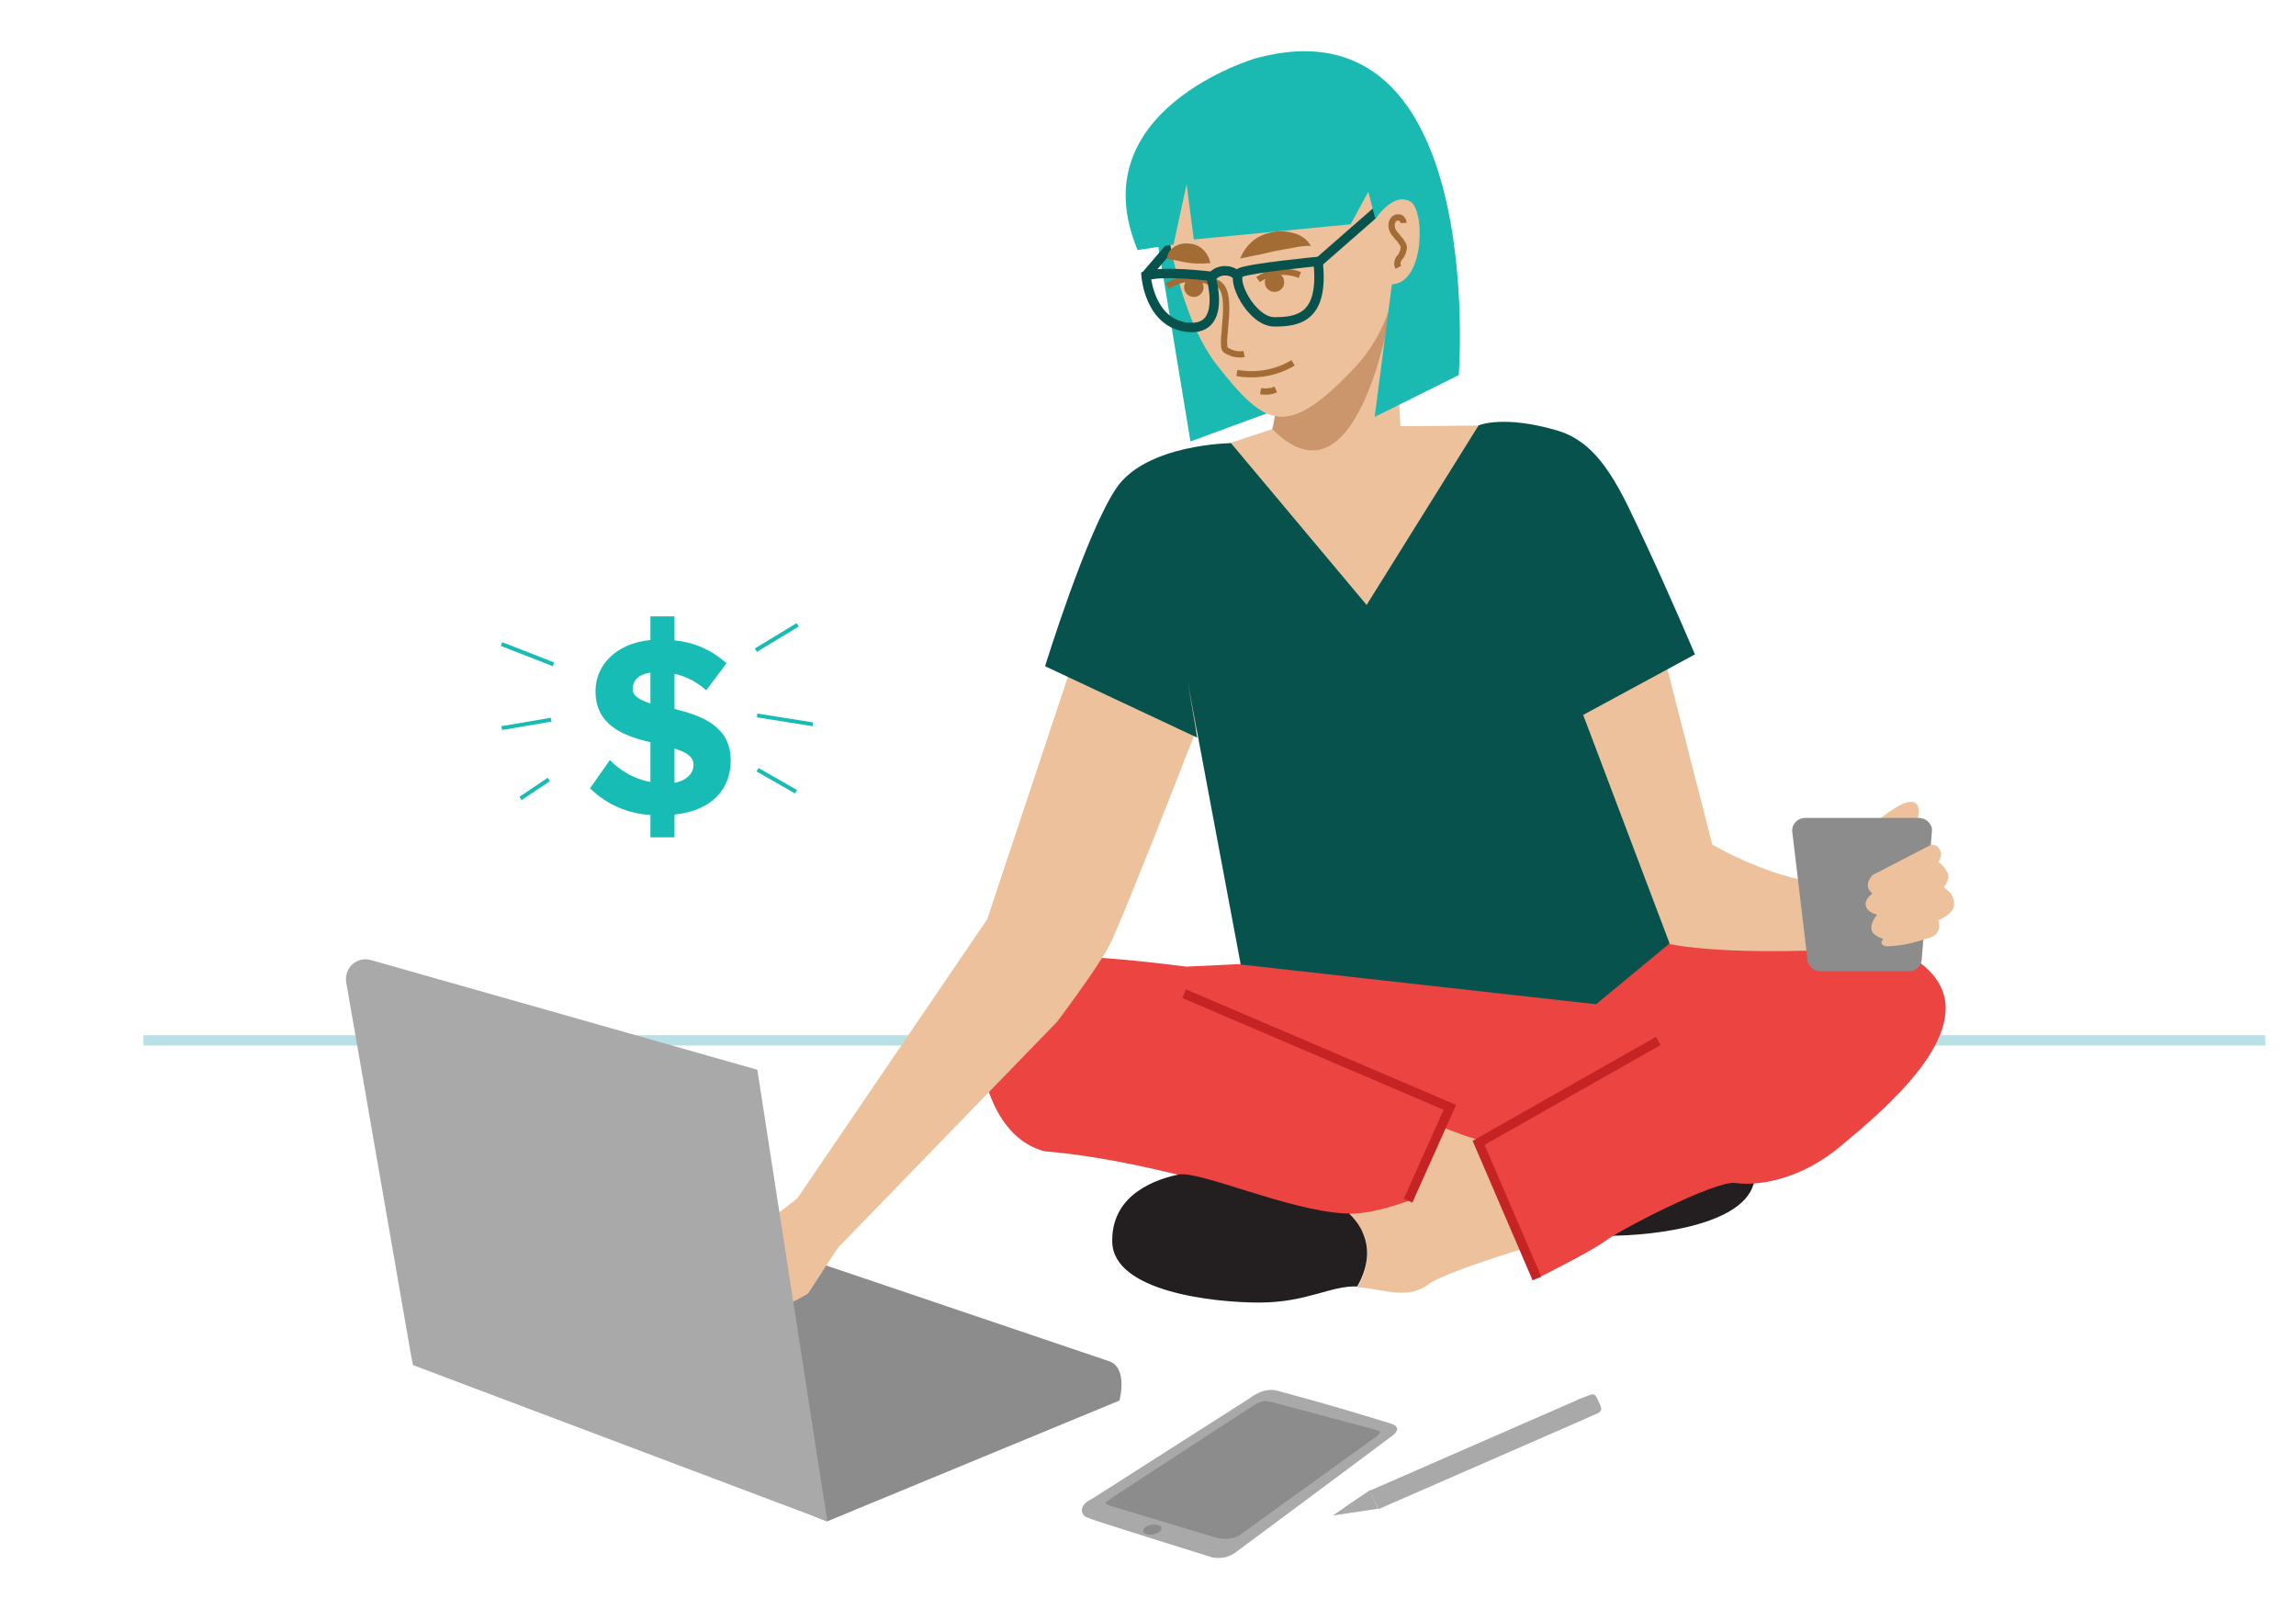 <svg width="448" height="314" viewBox="0 0 448 314" fill="none" xmlns="http://www.w3.org/2000/svg">
<path d="M161.376 296.869L218.429 273.289C219.171 270.239 219.088 266.529 216.45 265.622L146.041 241.795C145.546 241.63 144.969 241.548 144.392 241.712C143.815 241.795 143.32 242.125 142.99 242.454C142.578 242.867 142.331 243.361 142.166 243.856C142.001 244.351 142.001 244.928 142.166 245.505L155.522 292.911C155.935 294.643 157.913 295.55 161.376 296.869Z" fill="#8C8C8C"/>
<path d="M320.662 112.272L334.1 164.79C334.1 164.79 354.052 176.662 365.512 170.726L368.233 184.66L323.547 187.215L304.75 129.008L320.662 112.272Z" fill="#ECC19C"/>
<path d="M249.758 79.624L248.192 83.746L239.947 86.467L239.865 111.695L265.175 131.317L291.805 83.004L273.255 83.169L271.854 57.775L249.758 79.624Z" fill="#ECC19C"/>
<path fill-rule="evenodd" clip-rule="evenodd" d="M442 204H28V202H442V204Z" fill="#B7E1E4"/>
<path d="M325.608 184.164C325.608 184.164 336.821 186.967 367.243 184.741L321.981 225.552L281.747 235.116L211.503 206.672L194.354 191.172C194.354 191.172 185.945 182.762 231.455 188.616L325.608 184.164Z" fill="#EC4441"/>
<path d="M311.757 220.688C306.728 222.172 301.452 223.491 297.247 223.738C286.282 224.316 266.33 212.443 266.33 212.443L251.737 227.366C251.737 227.366 276.718 234.374 281.005 237.507C285.21 240.64 289.744 238.331 294.773 238.084C299.638 237.837 304.337 240.97 312.994 241.135C309.366 232.313 310.356 225.14 311.757 220.688Z" fill="#ECC19C"/>
<path d="M342.427 229.345C342.675 219.781 333.441 216.978 329.483 216.154C327.092 215.659 319.59 218.38 311.675 220.688C310.273 225.14 309.284 232.313 312.829 241.135C313.159 241.135 313.406 241.135 313.736 241.135C323.052 241.135 342.18 238.909 342.427 229.345Z" fill="#231F20"/>
<path d="M282.901 216.071L261.218 207.827C256.436 204.694 234.506 192.904 221.314 191.75C208.123 190.595 196.91 183.917 192.953 190.101C188.995 196.284 189.82 221.018 203.836 224.646C232.692 227.036 271.441 242.454 271.441 242.454L282.901 216.071Z" fill="#EC4441"/>
<path d="M293.29 225.553C293.29 225.553 274.409 236.765 263.279 236.848C266.742 240.228 268.308 244.845 264.928 251.193C269.957 251.441 274.492 253.749 278.697 250.616C282.901 247.483 307.965 240.475 307.965 240.475L293.29 225.553Z" fill="#ECC19C"/>
<path d="M263.197 236.765C262.867 236.765 262.619 236.765 262.29 236.765C251.324 236.188 233.928 228.356 229.971 229.18C226.013 230.005 216.78 232.808 217.027 242.372C217.274 251.935 236.402 254.162 245.718 254.162C255.034 254.162 259.734 250.781 264.846 251.029C268.308 244.845 266.659 240.146 263.197 236.765Z" fill="#231F20"/>
<path d="M288.508 222.997L299.885 249.462C299.885 249.462 310.686 244.103 313.241 242.124C315.797 240.146 334.595 230.335 338.552 230.829C342.51 231.406 350.919 230.582 359.329 223.492C367.738 216.484 385.217 201.808 377.879 191.173C370.541 180.455 350.589 184.66 341.026 191.42C331.462 198.263 297.164 220.441 288.508 222.997Z" fill="#EC4441"/>
<path d="M224.859 41.121L232.279 86.137L249.758 79.706L245.388 42.688L224.859 41.121Z" fill="#1ABAB3"/>
<path d="M271.854 57.775C271.854 57.775 265.67 101.224 248.274 83.746C248.274 83.746 249.923 76.573 248.686 72.698C258.58 64.206 271.854 57.775 271.854 57.775Z" fill="#CC966D"/>
<path fill-rule="evenodd" clip-rule="evenodd" d="M232.976 44.19L224.154 54.496L222.761 53.304L231.583 42.998L232.976 44.19Z" fill="#08524D"/>
<path d="M226.591 35.432C226.591 35.432 228.24 59.589 237.556 71.379C246.873 83.169 250.995 85.889 264.351 71.709C277.707 57.528 273.008 34.443 267.979 30.156C262.867 25.786 226.261 15.728 226.591 35.432Z" fill="#ECC19C"/>
<path fill-rule="evenodd" clip-rule="evenodd" d="M249.186 76.552C248.147 77.024 246.948 77.109 245.865 76.928L246.066 75.722C246.961 75.871 247.906 75.791 248.681 75.439L249.186 76.552Z" fill="#A46C35"/>
<path d="M242.008 50.437C242.503 49.118 243.327 47.964 244.399 47.057C245.471 46.15 246.79 45.573 248.192 45.326C249.593 44.996 250.995 45.078 252.396 45.49C253.138 45.655 253.798 45.985 254.375 46.397C254.952 46.81 255.447 47.387 255.777 47.964C254.54 47.964 253.303 48.129 252.149 48.376C251.077 48.541 250.005 48.788 248.934 48.953L245.718 49.695C244.564 49.86 243.41 50.19 242.008 50.437Z" fill="#A46C35"/>
<path d="M236.155 51.344C235.33 51.426 234.423 51.426 233.599 51.426C233.022 51.426 232.362 51.344 231.785 51.262C231.208 51.179 230.713 51.097 230.054 50.932C229.312 50.767 228.487 50.602 227.663 50.52C227.745 50.025 227.91 49.53 228.157 49.036C228.487 48.623 228.899 48.294 229.312 48.046C230.218 47.552 231.208 47.387 232.197 47.552C233.187 47.634 234.093 48.046 234.835 48.788C235.495 49.448 235.99 50.355 236.155 51.344Z" fill="#A46C35"/>
<path fill-rule="evenodd" clip-rule="evenodd" d="M238.403 57.565C238.127 56.448 237.631 55.826 236.846 55.651L237.111 54.458C238.552 54.778 239.263 55.949 239.59 57.272C239.915 58.588 239.908 60.211 239.815 61.759C239.768 62.54 239.698 63.319 239.631 64.046L239.623 64.128C239.559 64.829 239.5 65.476 239.467 66.046C239.433 66.644 239.43 67.121 239.472 67.463C239.493 67.635 239.523 67.743 239.549 67.806C239.552 67.815 239.556 67.823 239.559 67.828C240.524 68.414 241.592 68.679 242.63 68.471L242.87 69.67C241.447 69.954 240.054 69.568 238.885 68.849C238.644 68.701 238.504 68.478 238.42 68.275C238.335 68.071 238.287 67.842 238.259 67.613C238.203 67.156 238.212 66.587 238.247 65.976C238.281 65.384 238.342 64.719 238.405 64.027C238.408 63.996 238.411 63.966 238.414 63.935C238.48 63.206 238.549 62.445 238.595 61.686C238.687 60.153 238.681 58.689 238.403 57.565ZM239.567 67.844C239.567 67.844 239.567 67.844 239.567 67.843L239.567 67.844Z" fill="#A46C35"/>
<path fill-rule="evenodd" clip-rule="evenodd" d="M252.628 71.325C249.198 73.383 245.174 74.066 241.244 73.382L241.453 72.178C245.108 72.814 248.833 72.177 251.999 70.277L252.628 71.325Z" fill="#A46C35"/>
<path fill-rule="evenodd" clip-rule="evenodd" d="M249.357 52.469C250.873 52.291 252.456 52.559 253.847 53.081L253.418 54.225C252.171 53.758 250.786 53.532 249.499 53.683C248.187 53.837 246.886 54.3 245.826 55.057L245.115 54.063C246.363 53.171 247.866 52.645 249.357 52.469Z" fill="#A46C35"/>
<path fill-rule="evenodd" clip-rule="evenodd" d="M235.662 55.532C234.456 55.004 233.083 54.848 231.774 55.002C230.461 55.156 229.16 55.619 228.1 56.376L227.39 55.382C228.638 54.49 230.14 53.963 231.631 53.788C233.125 53.612 234.72 53.786 236.152 54.412L235.662 55.532Z" fill="#A46C35"/>
<path d="M248.686 56.951C249.758 56.951 250.583 56.126 250.583 55.054C250.583 53.983 249.758 53.158 248.686 53.158C247.615 53.158 246.79 53.983 246.79 55.054C246.79 56.126 247.615 56.951 248.686 56.951Z" fill="#A46C35"/>
<path d="M232.939 57.941C234.011 57.941 234.835 57.116 234.835 56.044C234.835 54.972 234.011 54.148 232.939 54.148C231.867 54.148 231.043 54.972 231.043 56.044C231.043 57.116 231.867 57.941 232.939 57.941Z" fill="#A46C35"/>
<path fill-rule="evenodd" clip-rule="evenodd" d="M273.694 38.019L257.947 51.787L256.74 50.407L272.487 36.639L273.694 38.019Z" fill="#08524D"/>
<path fill-rule="evenodd" clip-rule="evenodd" d="M237.38 52.224C237.913 52.011 238.524 51.911 239.04 51.911C239.649 51.911 240.177 52.015 240.7 52.224C241.261 52.449 241.692 52.782 242.079 53.169L240.783 54.465C240.511 54.193 240.282 54.032 240.019 53.926C239.717 53.806 239.421 53.745 239.04 53.745C238.731 53.745 238.354 53.809 238.061 53.926C237.798 54.032 237.569 54.193 237.297 54.465L236.001 53.169C236.388 52.782 236.819 52.449 237.38 52.224Z" fill="#08524D"/>
<path fill-rule="evenodd" clip-rule="evenodd" d="M236.349 52.99C236.349 52.99 236.349 52.99 236.237 53.9C237.112 53.628 237.112 53.629 237.112 53.629L237.114 53.633L237.116 53.641L237.124 53.668C237.131 53.691 237.141 53.724 237.153 53.767C237.177 53.851 237.211 53.972 237.251 54.125C237.33 54.43 237.433 54.863 237.532 55.379C237.729 56.402 237.915 57.792 237.843 59.183C237.771 60.555 237.442 62.062 236.483 63.189C235.479 64.369 233.929 64.973 231.788 64.789C227.541 64.42 225.255 61.577 224.067 58.981C223.473 57.683 223.135 56.416 222.946 55.478C222.85 55.008 222.791 54.615 222.756 54.338C222.739 54.199 222.727 54.089 222.719 54.011C222.716 53.973 222.713 53.942 222.711 53.92L222.709 53.894L222.708 53.886L222.708 53.883C222.708 53.883 222.708 53.882 223.622 53.817L222.708 53.882L222.658 53.167L223.339 52.946C224.293 52.635 225.603 52.505 226.956 52.462C228.33 52.418 229.833 52.463 231.218 52.541C232.605 52.62 233.886 52.732 234.82 52.824C235.287 52.87 235.668 52.911 235.933 52.941C236.065 52.956 236.169 52.968 236.239 52.977L236.32 52.986L236.349 52.99ZM224.633 54.512C224.662 54.689 224.697 54.891 224.742 55.114C224.914 55.96 225.215 57.084 225.734 58.218C226.772 60.486 228.609 62.672 231.946 62.962C233.639 63.108 234.552 62.63 235.086 62.001C235.665 61.32 235.949 60.291 236.012 59.088C236.073 57.902 235.914 56.674 235.732 55.724C235.657 55.335 235.58 54.999 235.515 54.74C235.28 54.714 234.984 54.683 234.639 54.648C233.723 54.558 232.469 54.448 231.115 54.372C229.758 54.295 228.314 54.253 227.014 54.294C226.088 54.324 225.276 54.395 224.633 54.512ZM236.237 53.9L237.112 53.629L236.937 53.063L236.349 52.99L236.237 53.9Z" fill="#08524D"/>
<path fill-rule="evenodd" clip-rule="evenodd" d="M257.988 50.016L258.089 50.912C258.718 56.491 257.775 59.816 255.75 61.694C253.762 63.537 250.986 63.721 248.686 63.721C247.241 63.721 245.912 63.041 244.811 62.131C243.702 61.215 242.748 60.005 242.032 58.785C241.319 57.572 240.804 56.286 240.628 55.194C240.54 54.653 240.524 54.092 240.661 53.591C240.805 53.066 241.137 52.556 241.745 52.309C242.417 52.035 243.751 51.774 245.242 51.535C246.778 51.289 248.607 51.048 250.359 50.836C252.112 50.624 253.794 50.441 255.038 50.31C255.66 50.245 256.173 50.193 256.53 50.157C256.709 50.139 256.848 50.126 256.944 50.116L257.09 50.102C257.09 50.102 257.09 50.102 257.178 51.014L257.09 50.102L257.988 50.016ZM256.356 52.017C256.045 52.049 255.664 52.088 255.229 52.133C253.992 52.263 252.32 52.446 250.579 52.656C248.837 52.867 247.034 53.105 245.532 53.346C244.009 53.59 242.91 53.821 242.457 53.999C242.45 54.012 242.44 54.035 242.43 54.075C242.388 54.225 242.372 54.496 242.438 54.901C242.567 55.703 242.975 56.772 243.613 57.857C244.246 58.935 245.07 59.967 245.979 60.718C246.895 61.475 247.822 61.888 248.686 61.888C251.003 61.888 253.091 61.659 254.504 60.349C255.801 59.146 256.759 56.794 256.356 52.017ZM242.466 53.985C242.466 53.986 242.464 53.989 242.46 53.992C242.464 53.987 242.466 53.985 242.466 53.985Z" fill="#08524D"/>
<path d="M232.939 46.727L263.526 43.759L266.989 37.411L268.308 42.523L274.986 40.297V50.52L271.606 55.384L268.226 81.355L284.633 73.193C284.633 73.193 290.321 -0.844 245.058 11.358C245.058 11.358 210.514 21.416 221.974 48.788L228.982 47.717L231.537 35.927L232.939 46.727Z" fill="#1ABAB3"/>
<path d="M267.649 43.842C267.649 43.842 271.359 37.246 275.151 39.307C278.037 40.791 278.037 54.972 271.771 55.467C263.114 56.209 267.649 43.842 267.649 43.842Z" fill="#ECC19C"/>
<path fill-rule="evenodd" clip-rule="evenodd" d="M272.438 41.829H273.008C273.21 41.829 273.365 41.884 273.487 41.945C273.533 41.968 273.578 41.994 273.606 42.011C273.609 42.012 273.612 42.014 273.615 42.015C273.647 42.034 273.67 42.047 273.693 42.059L273.782 42.103L273.852 42.173C273.858 42.179 273.864 42.185 273.87 42.191C274.025 42.346 274.169 42.49 274.296 42.744C274.445 43.041 274.444 43.333 274.443 43.489C274.443 43.497 274.443 43.505 274.443 43.512H273.221C273.221 43.423 273.22 43.379 273.216 43.34C273.212 43.31 273.207 43.297 273.203 43.291C273.175 43.234 273.161 43.212 273.051 43.101C273.033 43.091 273.017 43.082 273.004 43.074C272.986 43.064 272.974 43.057 272.965 43.051H272.607C272.501 43.096 272.385 43.198 272.28 43.356C272.197 43.481 272.135 43.685 272.135 43.924C272.135 44.433 272.325 44.933 272.698 45.306L272.734 45.342L272.763 45.383C272.918 45.6 273.084 45.788 273.269 45.999C273.304 46.038 273.339 46.078 273.375 46.119C273.587 46.362 273.82 46.638 274.014 46.968C274.292 47.345 274.526 47.794 274.526 48.376V48.414L274.521 48.452C274.43 49.182 274.151 50.076 273.522 50.705C273.414 50.813 273.361 50.968 273.271 51.328C273.238 51.459 273.257 51.631 273.39 51.896L272.296 52.442C272.099 52.047 271.953 51.56 272.085 51.031C272.088 51.018 272.092 51.004 272.095 50.99C272.171 50.687 272.289 50.21 272.658 49.84C273.011 49.488 273.224 48.917 273.303 48.342C273.295 48.129 273.21 47.933 273.014 47.671L272.991 47.641L272.972 47.608C272.839 47.376 272.669 47.168 272.455 46.924C272.425 46.889 272.393 46.853 272.361 46.816C272.185 46.617 271.984 46.389 271.797 46.133C271.205 45.521 270.913 44.719 270.913 43.924C270.913 43.504 271.016 43.048 271.263 42.678C271.469 42.369 271.826 41.982 272.365 41.847L272.438 41.829Z" fill="#A46C35"/>
<path d="M213.152 292.417L243.905 272.795C243.905 272.795 246.543 270.569 249.346 271.393C250.335 271.64 254.045 272.712 255.365 273.042C261.383 274.691 271.277 277.741 271.277 277.741C271.277 277.741 273.997 278.401 271.689 280.132C268.556 282.523 241.349 302.723 241.349 302.723C240.689 303.3 239.865 303.63 239.04 303.877C238.216 304.042 237.309 304.042 236.484 303.877C236.155 303.794 213.812 296.786 213.07 296.457L212.245 296.127C211.998 296.044 211.751 295.962 211.586 295.797C211.421 295.632 211.256 295.385 211.173 295.22C210.761 293.818 212.08 292.912 213.152 292.417Z" fill="#A9A9A9"/>
<path d="M226.178 298.93C225.766 299.177 225.354 299.342 224.942 299.425C224.529 299.507 224.035 299.425 223.622 299.342C222.88 299.095 222.881 298.435 223.54 297.941C223.952 297.693 224.365 297.528 224.777 297.528C225.189 297.446 225.684 297.528 226.096 297.611C226.755 297.858 226.838 298.435 226.178 298.93Z" fill="#8C8C8C"/>
<path d="M242.75 275.433L244.316 274.444C244.894 274.031 245.553 273.702 246.213 273.454C246.625 273.372 246.625 273.207 248.933 273.784L268.061 278.896C268.061 278.896 269.133 279.143 269.298 279.39C269.38 279.555 268.968 280.05 268.226 280.545L242.832 298.848C241.926 299.672 240.854 300.167 239.617 300.249C238.793 300.332 237.968 300.249 237.144 300.002L217.192 293.983C217.192 293.983 215.131 293.571 215.955 292.994C216.779 292.334 224.529 287.305 224.529 287.305L242.75 275.433Z" fill="#8C8C8C"/>
<path d="M308.212 272.959L307.14 273.454L267.319 290.85L267.978 292.334L268.473 293.406L268.968 294.478L308.789 277.082L309.861 276.587L311.757 275.762C312.829 275.268 312.417 274.526 312.005 273.619L311.922 273.536C311.51 272.547 311.263 271.723 310.191 272.217L308.212 272.959Z" fill="#A9A9A9"/>
<path d="M260.064 295.714L262.867 295.302L262.372 294.148L260.064 295.714Z" fill="#A9A9A9"/>
<path d="M267.319 290.767L262.29 294.147L262.785 295.302L268.886 294.395L267.319 290.767Z" fill="#A9A9A9"/>
<path d="M366.089 160.42C366.089 160.42 370.706 156.298 373.015 156.463C375.323 156.628 374.004 160.42 374.004 160.42H366.089Z" fill="#ECC19C"/>
<path d="M355.207 189.524C354.547 189.524 353.887 189.276 353.393 188.782C353.145 188.534 352.981 188.287 352.816 187.957C352.651 187.627 352.651 187.298 352.651 186.968L349.683 162.069C349.683 161.739 349.765 161.41 349.848 161.162C350.013 160.832 350.177 160.585 350.425 160.338C350.919 159.843 351.579 159.596 352.239 159.596H374.417C375.076 159.596 375.736 159.843 376.23 160.338C376.478 160.585 376.643 160.832 376.807 161.162C376.972 161.492 376.972 161.822 376.972 162.069L374.994 186.968C374.994 187.298 374.911 187.627 374.829 187.957C374.746 188.287 374.499 188.534 374.252 188.782C373.757 189.276 373.097 189.524 372.438 189.524H355.207Z" fill="#8C8C8C"/>
<path d="M376.89 164.79L365.43 170.726C365.43 170.726 363.286 172.705 365.347 174.354C365.347 174.354 363.616 175.59 364.111 176.827C364.111 176.827 364.111 177.899 366.254 178.476C366.254 178.476 364.44 180.537 365.43 182.021C366.007 182.598 366.666 183.011 367.491 183.175C367.491 183.175 366.337 184.33 368.068 184.66C370.706 184.577 373.262 184.082 375.735 183.175C375.735 183.175 379.198 182.846 378.209 179.548C378.209 179.548 380.765 178.641 381.259 176.91C381.342 176.25 381.259 175.59 381.012 175.013C380.765 174.436 380.352 173.942 379.775 173.529L379.281 173.035C379.281 173.035 380.682 171.468 380.023 170.314C379.61 169.489 379.033 168.747 378.209 168.17C378.456 167.923 378.621 167.511 378.704 167.181C378.786 166.769 378.786 166.439 378.621 166.027C378.456 165.697 378.209 165.367 377.962 165.12C377.714 164.955 377.302 164.872 376.89 164.79Z" fill="#ECC19C"/>
<path fill-rule="evenodd" clip-rule="evenodd" d="M289.674 223.389L323.999 203.924L323.095 202.33L287.341 222.604L299.043 249.824L300.727 249.1L289.674 223.389Z" fill="#C62424"/>
<path fill-rule="evenodd" clip-rule="evenodd" d="M281.683 216.548L230.682 194.736L231.403 193.051L284.119 215.595L275.576 234.667L273.902 233.917L281.683 216.548Z" fill="#C62424"/>
<path d="M126.914 159.019C122.462 158.771 118.339 156.957 115.124 153.825L118.999 148.301C121.142 150.527 123.863 152.011 126.914 152.588V144.838C121.802 143.601 116.196 141.623 116.196 134.862C116.196 129.833 120.153 125.546 126.914 124.886V120.269H131.613V124.968C135.406 125.298 138.951 126.865 141.754 129.421L137.796 134.697C136.065 133.131 133.922 131.976 131.613 131.482V138.325C136.807 139.644 142.578 141.623 142.578 148.383C142.578 153.907 138.951 158.194 131.613 158.936V163.388H126.914V159.019ZM126.914 137.253V131.234C124.688 131.564 123.451 132.718 123.451 134.45C123.451 135.851 124.852 136.593 126.914 137.253ZM131.613 146.075V152.753C134.169 152.258 135.323 150.774 135.323 149.208C135.323 147.559 133.757 146.734 131.613 146.075Z" fill="#17BCB5"/>
<path d="M97.975 125.298L97.728 126.04L107.869 129.998L108.116 129.256L97.975 125.298Z" fill="#17BCB5"/>
<path d="M107.456 140.056L97.81 141.705L97.975 142.447L107.621 140.798L107.456 140.056Z" fill="#17BCB5"/>
<path d="M106.879 151.763L101.355 155.473L101.767 156.133L107.291 152.423L106.879 151.763Z" fill="#17BCB5"/>
<path d="M155.44 121.588L147.278 126.535L147.69 127.194L155.852 122.247L155.44 121.588Z" fill="#17BCB5"/>
<path d="M147.772 139.231L147.69 139.973L158.573 141.705L158.655 140.963L147.772 139.231Z" fill="#17BCB5"/>
<path d="M148.02 149.867L147.607 150.527L155.11 154.814L155.522 154.154L148.02 149.867Z" fill="#17BCB5"/>
<path d="M209.03 130.081L192.623 179.383L144.887 249.545L152.966 254.327L206.226 199.418C206.226 199.418 213.647 189.607 216.285 184.825C219.088 179.631 236.896 133.461 236.896 133.461L209.03 130.081Z" fill="#ECC19C"/>
<path d="M288.508 83.004L266.659 118.044L240.194 86.467C240.194 86.467 223.705 86.632 217.851 95.206C211.998 103.781 203.918 129.998 203.918 129.998L233.599 143.932L231.785 133.214L242.091 188.205L311.428 195.955L325.773 184.083L304.914 128.927C306.234 132.554 307.223 136.264 307.882 140.057L330.72 127.69C330.72 127.69 325.856 116.23 321.239 106.336C316.457 96.195 312.664 86.714 304.09 84.076C293.372 80.861 288.508 83.004 288.508 83.004Z" fill="#08524D"/>
<path d="M155.522 233.88L128.15 254.986L142.084 261.005L157.666 252.43L164.674 241.63L155.522 233.88Z" fill="#ECC19C"/>
<path d="M72.252 187.298L147.773 208.734L160.387 290.191L161.459 296.869L80.579 266.364L80.167 264.22L67.553 191.668C67.47 191.008 67.47 190.431 67.718 189.771C67.882 189.194 68.295 188.617 68.707 188.205C69.201 187.793 69.779 187.463 70.356 187.298C71.015 187.133 71.593 187.133 72.252 187.298Z" fill="#A9A9A9"/>
</svg>
